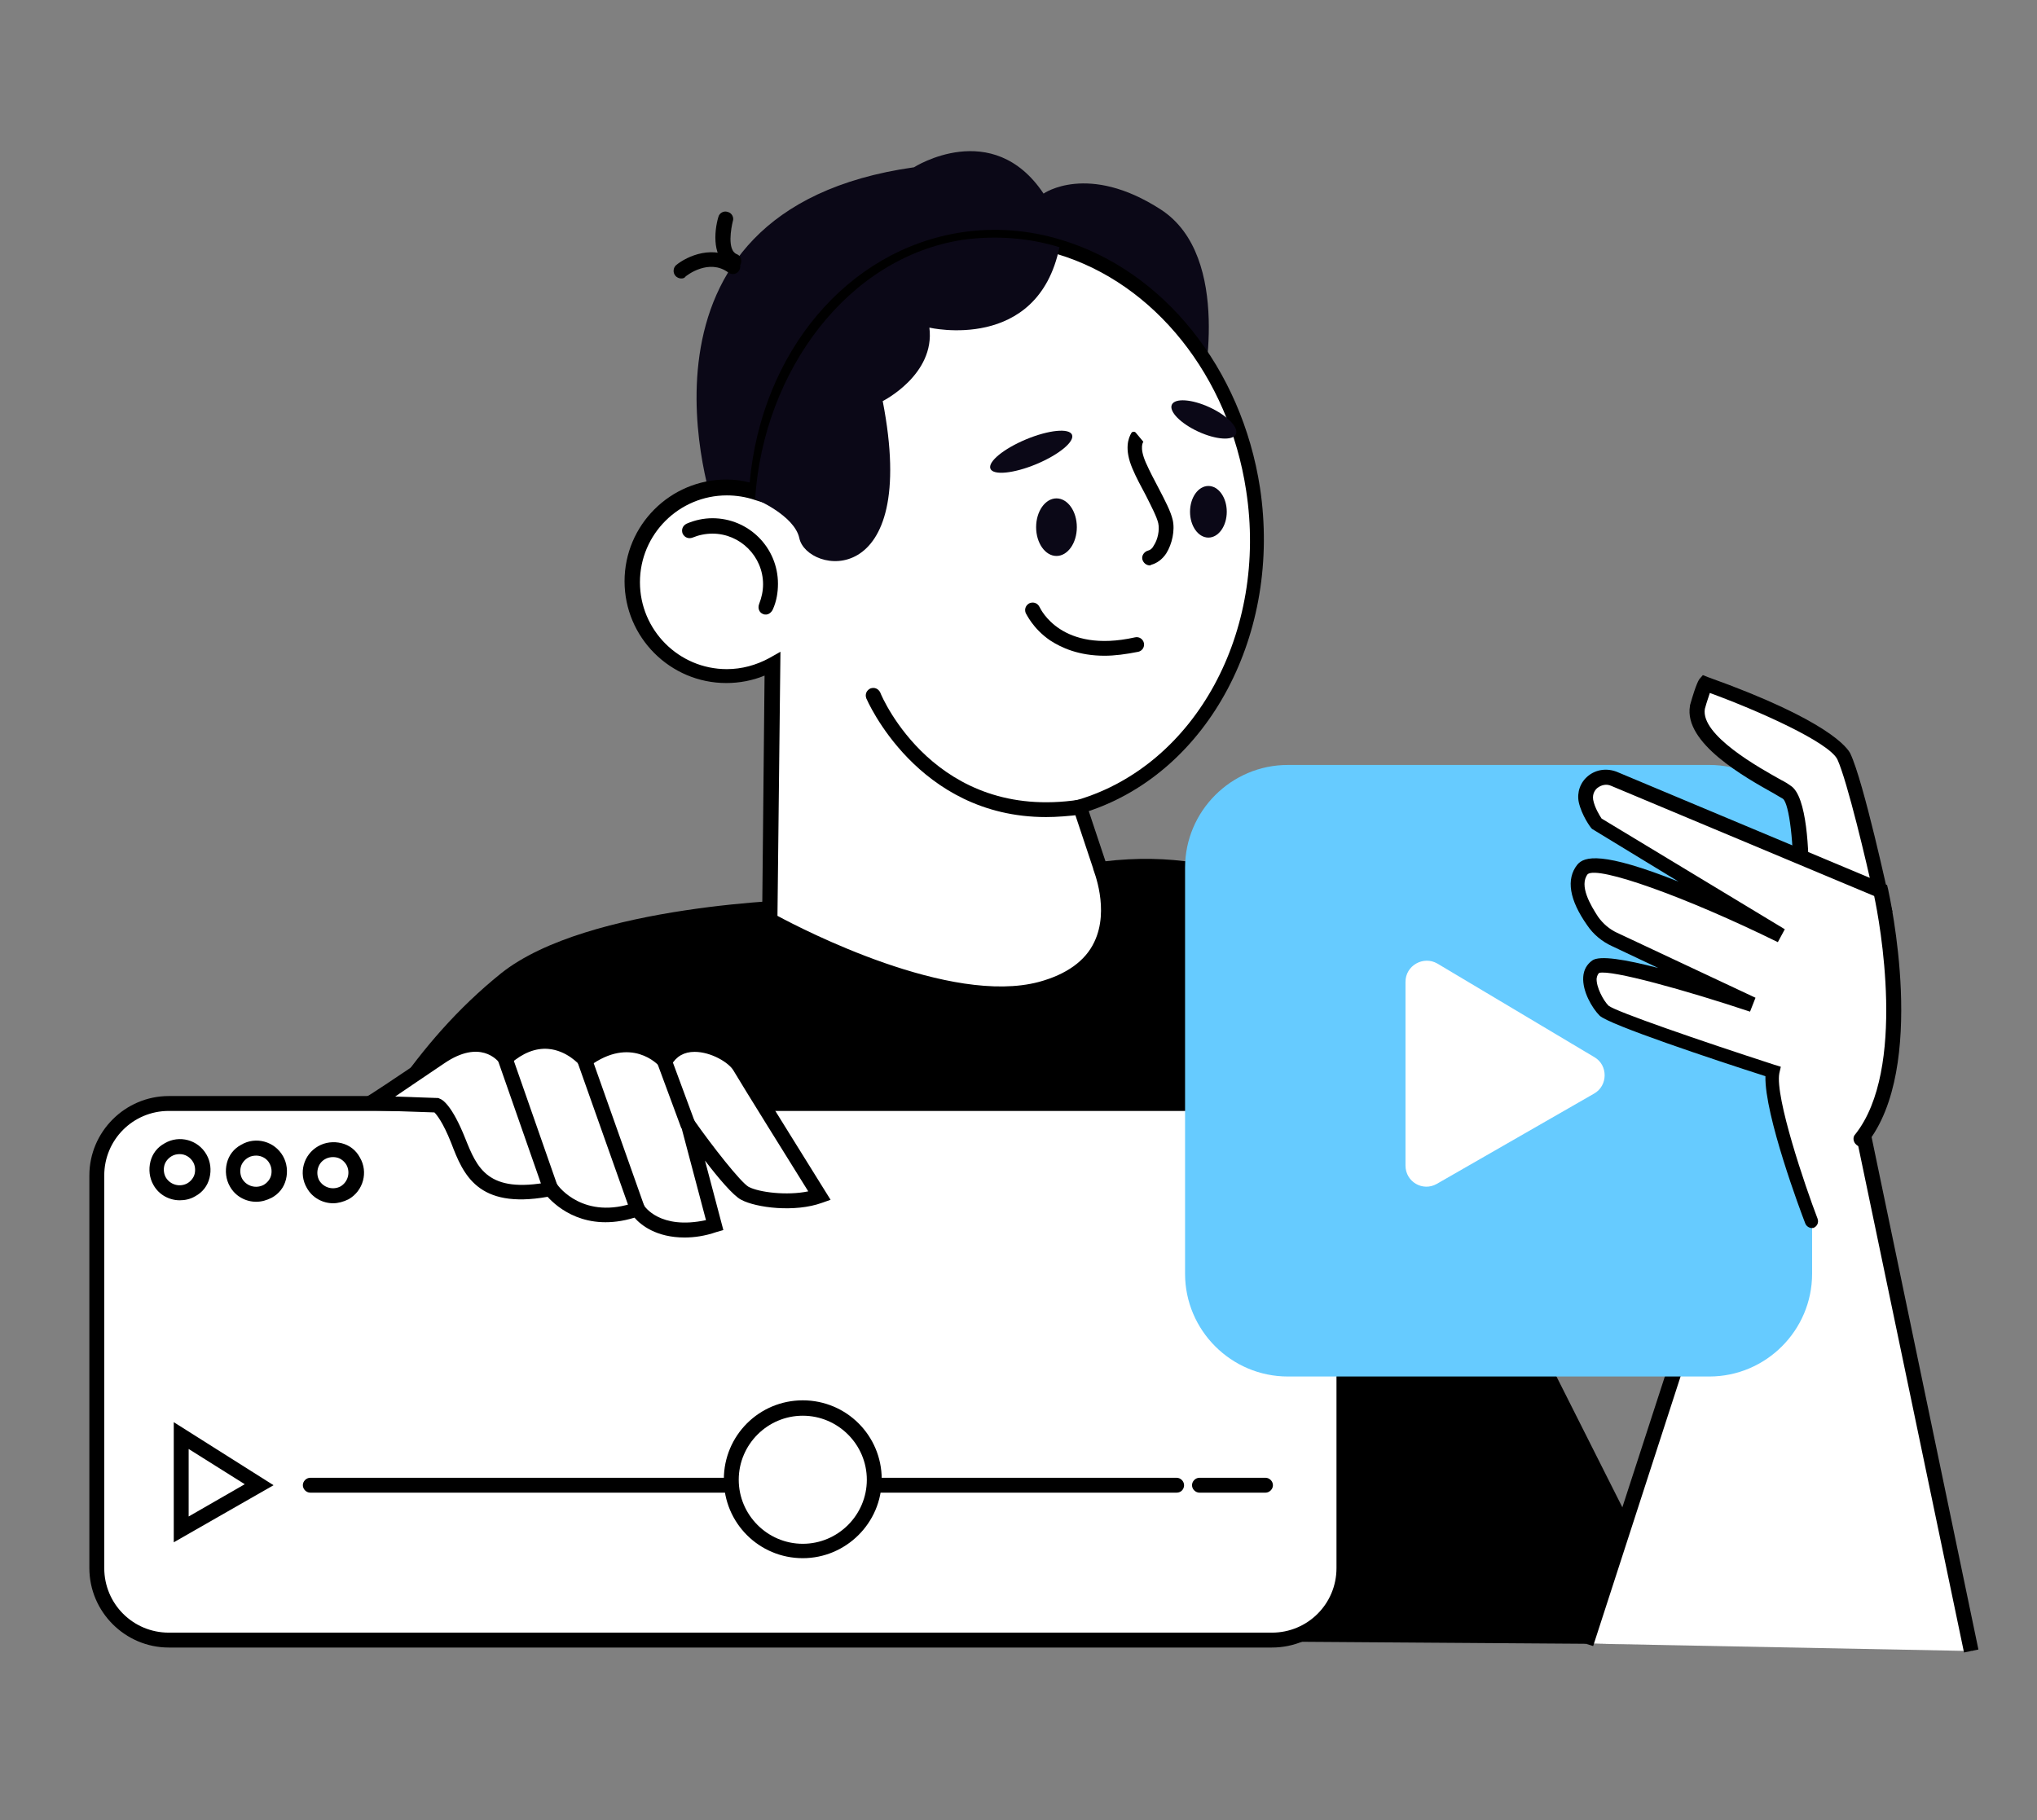 <?xml version="1.0" encoding="UTF-8"?> <!-- Generator: Adobe Illustrator 26.3.1, SVG Export Plug-In . SVG Version: 6.00 Build 0) --> <svg xmlns="http://www.w3.org/2000/svg" xmlns:xlink="http://www.w3.org/1999/xlink" id="sv" x="0px" y="0px" viewBox="0 0 410.3 366.7" style="enable-background:new 0 0 410.3 366.7;" xml:space="preserve"><rect x="0" y="0" width="410.3" height="366.7" fill="#808080" stroke="none"/> <style type="text/css"> .st0{fill:#FFFFFF;} .st1{fill:#66CBFF;} .st2{fill:#0B0817;} </style> <g> <g> <path d="M161.9,181.2c0,0-43.5,0.9-61,14.9c-17.5,14.1-27.3,32-37.5,50.3s-20.9,82.8-20.9,82.8l298.2,2.1c0,0-64-127.1-70-139.1 s-26-23-53.3-17.9C190,179.5,161.9,181.2,161.9,181.2z"></path> </g> <g> <polyline class="st0" points="397.1,332.6 374.1,222.6 354.2,224.1 319.4,331.1 "></polyline> <polygon points="395.6,332.9 372.9,224.2 355.3,225.5 320.9,331.6 318,330.7 353.1,222.6 375.3,221 398.5,332.3 "></polygon> </g> <g> <path class="st0" d="M256.2,330.4H34c-8,0-14.5-6.5-14.5-14.5v-79.1c0-8,6.5-14.5,14.5-14.5h222.2c8,0,14.5,6.5,14.5,14.5v79.1 C270.8,323.9,264.3,330.4,256.2,330.4z"></path> <path d="M256.2,331.9H34c-8.8,0-16-7.2-16-16v-79.1c0-8.8,7.2-16,16-16h222.2c8.8,0,16,7.2,16,16v79.1 C272.3,324.7,265.1,331.9,256.2,331.9z M34,223.8c-7.2,0-13,5.8-13,13v79.1c0,7.2,5.8,13,13,13h222.2c7.2,0,13-5.8,13-13v-79.1 c0-7.2-5.8-13-13-13H34z"></path> </g> <g> <path class="st1" d="M344.3,277.3h-84.9c-11.4,0-20.7-9.3-20.7-20.7v-81.8c0-11.4,9.3-20.7,20.7-20.7h84.9 c11.4,0,20.7,9.3,20.7,20.7v81.8C365,268,355.7,277.3,344.3,277.3z"></path> </g> <g> <path class="st0" d="M343.6,137.8c0,0,25.2,9.1,27.9,14.7c2.6,5.6,7.8,29.4,7.8,29.4l-16.5-3c0,0,0.3-17.3-2.8-19.2 c-3.2-1.9-19.3-9.8-18-17.1C343.2,138.3,343.6,137.8,343.6,137.8z"></path> <path d="M381.2,183.7l-20-3.6l0-1.3c0.2-8.6-0.8-17-2.1-17.9c-0.4-0.2-1-0.6-1.7-1c-5.9-3.3-18.3-10.2-17-17.7l0-0.1 c1.3-4.6,1.8-5.1,1.9-5.3l0.7-0.8l1,0.4c24.6,8.8,28.2,14.4,28.7,15.4c2.7,5.7,7.7,28.8,7.9,29.7L381.2,183.7z M364.3,177.6 l13,2.3c-1.3-6-5.2-22.5-7.2-26.9c-1.7-3.5-16.1-9.9-25.7-13.4c-0.2,0.7-0.6,1.7-1,3.2c-0.9,5.3,11,11.9,15.5,14.4 c0.8,0.4,1.4,0.8,1.8,1.1C364,160.4,364.4,171.7,364.3,177.6z"></path> </g> <g> <path class="st0" d="M365,245.9c0,0-9-23.8-7.8-30.1c0,0-32.1-10.4-34-12.2c-1.8-1.8-4.4-6.9-1.7-8.9s31.7,7.6,31.7,7.6 l-27.9-13.1c-1.8-0.8-3.3-2.1-4.4-3.7c-2-2.9-4.4-7.4-2.1-10.4c3.7-4.6,40.1,13.3,40.1,13.3l-37.2-22.5c0,0-1.7-2.2-2.2-4.6 c-0.6-3.2,2.7-5.7,5.6-4.5l53.7,22.5c0,0,8,35-4,50"></path> <path d="M365,247.4c-0.6,0-1.2-0.4-1.4-1c-0.9-2.3-8.2-21.8-8-29.6c-10.3-3.3-31.6-10.4-33.4-12.2c-1.5-1.5-3.5-4.9-3.3-7.8 c0.1-1.4,0.7-2.5,1.8-3.3c1.5-1.1,6.7-0.2,13.3,1.5l-9.3-4.4c-2-0.9-3.8-2.4-5-4.2c-3.6-5.1-4.3-9.3-2-12.2 c1.4-1.7,5-2.7,20.4,3.4L320.7,167l-0.2-0.2c-0.1-0.1-1.9-2.5-2.5-5.2c-0.4-2,0.3-4,1.9-5.3c1.6-1.3,3.8-1.6,5.8-0.8l54.4,22.8 l0.2,0.8c0.3,1.5,8,35.9-4.3,51.3c-0.5,0.6-1.5,0.8-2.1,0.2c-0.6-0.5-0.8-1.5-0.2-2.1c10.4-13.1,4.9-42.9,3.8-48l-53-22.2 c-0.9-0.4-1.9-0.2-2.7,0.4c-0.4,0.3-1.1,1.1-0.9,2.4c0.3,1.6,1.3,3.2,1.7,3.8l36.9,22.3l-1.4,2.6c-18.7-9.2-36.2-15.4-38.3-13.7 c-1.8,2.3,0.6,6.3,2.1,8.6c1,1.4,2.3,2.5,3.8,3.2l27.9,13.1l-1.1,2.8c-12.9-4.3-28-8.5-30.4-7.8c-0.2,0.2-0.4,0.5-0.5,1.1 c-0.1,1.7,1.3,4.4,2.4,5.5c1.5,1.2,18.3,7,33.4,11.9l1.3,0.4l-0.3,1.3c-0.9,4.8,5.2,22.8,7.7,29.3c0.3,0.8-0.1,1.6-0.9,1.9 C365.3,247.3,365.1,247.4,365,247.4z"></path> </g> <g> <path class="st0" d="M283.1,197.8v37c0,3.3,3.5,5.3,6.3,3.7l31.7-18.2c2.8-1.6,2.8-5.7,0.1-7.3l-31.7-18.9 C286.7,192.5,283.1,194.5,283.1,197.8z"></path> </g> <g> <polygon class="st0" points="36.5,289.2 36.5,308.1 52.2,299.1 "></polygon> <path d="M35,310.7v-24.2l20.1,12.7L35,310.7z M38,291.9v13.6l11.3-6.5L38,291.9z"></path> </g> <g> <line class="st0" x1="62.5" y1="299.2" x2="237" y2="299.2"></line> <path d="M237,300.7H62.5c-0.8,0-1.5-0.7-1.5-1.5s0.7-1.5,1.5-1.5H237c0.8,0,1.5,0.7,1.5,1.5S237.9,300.7,237,300.7z"></path> </g> <g> <line class="st0" x1="254.9" y1="299.2" x2="241.5" y2="299.2"></line> <path d="M254.9,300.7h-13.3c-0.8,0-1.5-0.7-1.5-1.5s0.7-1.5,1.5-1.5h13.3c0.8,0,1.5,0.7,1.5,1.5S255.7,300.7,254.9,300.7z"></path> </g> <g> <circle class="st0" cx="36.2" cy="235.7" r="4.7"></circle> <path d="M36.2,241.8c-2.1,0-4.2-1.1-5.3-3.1l0,0c-0.8-1.4-1-3.1-0.6-4.7c0.4-1.6,1.4-2.9,2.9-3.7c2.9-1.7,6.7-0.7,8.4,2.3 c0.8,1.4,1,3.1,0.6,4.7c-0.4,1.6-1.4,2.9-2.9,3.7C38.3,241.6,37.2,241.8,36.2,241.8z M36.2,232.5c-0.5,0-1.1,0.1-1.6,0.4 c-0.7,0.4-1.3,1.1-1.5,1.9c-0.2,0.8-0.1,1.7,0.3,2.4l0,0c0.9,1.5,2.8,2,4.3,1.2c0.7-0.4,1.3-1.1,1.5-1.9c0.2-0.8,0.1-1.7-0.3-2.4 C38.3,233.1,37.3,232.5,36.2,232.5z"></path> </g> <g> <circle class="st0" cx="51.6" cy="236" r="4.7"></circle> <path d="M51.6,242.1c-2.1,0-4.2-1.1-5.3-3.1c-0.8-1.4-1-3.1-0.6-4.7c0.4-1.6,1.4-2.9,2.9-3.7c2.9-1.7,6.7-0.7,8.4,2.3 c0.8,1.4,1,3.1,0.6,4.7c-0.4,1.6-1.4,2.9-2.9,3.7C53.7,241.8,52.7,242.1,51.6,242.1z M51.6,232.8c-0.5,0-1.1,0.1-1.6,0.4 c-0.7,0.4-1.3,1.1-1.5,1.9c-0.2,0.8-0.1,1.7,0.3,2.4l0,0c0.9,1.5,2.8,2,4.3,1.2c0.7-0.4,1.3-1.1,1.5-1.9c0.2-0.8,0.1-1.7-0.3-2.4 C53.8,233.4,52.7,232.8,51.6,232.8z"></path> </g> <g> <circle class="st0" cx="67.1" cy="236.2" r="4.7"></circle> <path d="M67.1,242.4c-2.1,0-4.2-1.1-5.3-3.1h0c-1.7-2.9-0.7-6.7,2.3-8.4c1.4-0.8,3.1-1,4.7-0.6c1.6,0.4,2.9,1.4,3.7,2.9 c1.7,2.9,0.7,6.7-2.3,8.4C69.2,242.1,68.1,242.4,67.1,242.4z M64.3,237.8c0.9,1.5,2.8,2,4.3,1.2c1.5-0.9,2-2.8,1.2-4.3 c-0.4-0.7-1.1-1.3-1.9-1.5c-0.8-0.2-1.7-0.1-2.4,0.3C64,234.3,63.5,236.3,64.3,237.8L64.3,237.8z"></path> </g> <g> <circle class="st0" cx="161.7" cy="298.1" r="14.4"></circle> <path d="M161.7,313.9c-8.8,0-15.9-7.1-15.9-15.9s7.1-15.9,15.9-15.9c8.8,0,15.9,7.1,15.9,15.9S170.4,313.9,161.7,313.9z M161.7,285.2c-7.1,0-12.9,5.8-12.9,12.9s5.8,12.9,12.9,12.9c7.1,0,12.9-5.8,12.9-12.9S168.8,285.2,161.7,285.2z"></path> </g> <g> <path class="st2" d="M143.9,102.8c0,0-21.4-60.4,40.2-69.1c0,0,15.8-10.1,26.1,5.3c0,0,8.9-6.3,23.6,3.2c14.7,9.5,8.3,37,8.3,37 l-74.1,44.2L143.9,102.8z"></path> </g> <g> <path d="M137.2,56.1c-0.4,0-0.9-0.2-1.2-0.6c-0.5-0.6-0.4-1.6,0.2-2.1c2.2-1.8,7.6-4.3,12.3-0.9c0.7,0.5,0.8,1.4,0.3,2.1 c-0.5,0.7-1.4,0.8-2.1,0.3c-3.9-2.9-8.4,0.6-8.6,0.8C137.9,56,137.6,56.1,137.2,56.1z"></path> </g> <g> <path d="M147.8,54c-0.2,0-0.4,0-0.6-0.1c-3.8-1.6-3.4-7.2-2.5-10.2c0.2-0.8,1.1-1.3,1.9-1c0.8,0.2,1.3,1.1,1,1.9 c-0.3,1.2-1.2,5.8,0.8,6.6c0.8,0.3,1.1,1.2,0.8,2C148.9,53.7,148.4,54,147.8,54z"></path> </g> <g> <path class="st0" d="M252.4,98.6c-3.7-24.2-19.6-43-39-48.8c-6.2-1.9-12.8-2.4-19.4-1.4c-23.2,3.5-39.9,25-41.5,50.8 c-1.9-0.6-4-1-6.1-1c-10.5,0-19,8.5-19,19c0,10.5,8.5,19,19,19c3.4,0,6.5-0.9,9.3-2.4l-0.6,51.7c0,0,34.2,19.3,54.6,13.9 s11.9-24.8,11.9-24.8l-4-12C241.6,155.3,256.9,128.1,252.4,98.6z"></path> <path d="M201.5,201.7c-20.3,0-46-14.4-47.2-15.1l-0.8-0.4l0.5-50.1c-2.4,1-5.1,1.5-7.7,1.5c-11.3,0-20.5-9.2-20.5-20.5 c0-11.3,9.2-20.5,20.5-20.5c1.6,0,3.2,0.2,4.7,0.6c2.4-26.3,19.7-46.9,42.7-50.4c6.7-1,13.4-0.5,20,1.5 c20.7,6.2,36.4,25.9,40.1,50l0,0c4.4,29.3-10.3,57-34.5,65.1l3.5,10.5c0.4,0.9,3.8,9.5,0.2,17.1c-2.2,4.7-6.6,7.9-13.1,9.6 C207.4,201.4,204.5,201.7,201.5,201.7z M156.6,184.5c5.2,2.8,34.8,18.1,52.7,13.3c5.5-1.5,9.3-4.2,11.1-8 c3.2-6.6-0.2-14.6-0.2-14.7l0-0.1l-4.5-13.5l1.5-0.4c23.6-7.1,38.2-33.8,33.8-62.3c-3.5-23-18.4-41.7-38-47.6 c-6.2-1.9-12.5-2.3-18.7-1.4c-22.1,3.4-38.6,23.7-40.3,49.5l-0.1,2l-1.9-0.6c-1.8-0.6-3.7-0.9-5.6-0.9c-9.6,0-17.5,7.8-17.5,17.5 c0,9.6,7.8,17.5,17.5,17.5c3,0,5.9-0.8,8.5-2.2l2.3-1.3L156.6,184.5z"></path> </g> <g> <path class="st2" d="M213.4,49.8C209,71.1,187.2,66,187.2,66c1.2,9.5-9.4,14.8-9.4,14.8c7.5,38.6-15.3,34.8-16.8,27.6 c-1-4.6-8.9-7.9-8.9-7.9c1.7-25.8,18.7-48.7,41.9-52.2C200.6,47.4,207.2,47.9,213.4,49.8z"></path> </g> <g> <ellipse transform="matrix(0.923 -0.385 0.385 0.923 -19.03 86.975)" class="st2" cx="207.7" cy="91" rx="8.9" ry="2.7"></ellipse> </g> <g> <ellipse transform="matrix(0.419 -0.908 0.908 0.419 64.152 269.281)" class="st2" cx="242.5" cy="84.5" rx="2.7" ry="7.1"></ellipse> </g> <g> <ellipse class="st2" cx="212.8" cy="106.2" rx="4.1" ry="5.8"></ellipse> </g> <g> <ellipse class="st2" cx="243.4" cy="103.1" rx="3.7" ry="5.2"></ellipse> </g> <g> <path d="M231.6,113.9c-0.7,0-1.3-0.5-1.5-1.2c-0.2-0.8,0.4-1.6,1.2-1.8c0.4-0.1,0.8-0.4,1.1-1c0.8-1.2,1.2-3.1,0.9-4.5 c-0.3-1.3-1.4-3.4-2.5-5.6c-0.9-1.7-1.9-3.5-2.7-5.4c-1.7-4-0.8-6.2-0.2-7.2c0.2-0.3,0.7-0.3,0.9,0l1.5,1.8c0,0-0.1,0.1,0,0 c0,0-0.9,1,0.5,4.2c0.8,1.8,1.7,3.5,2.6,5.2c1.3,2.5,2.4,4.6,2.8,6.3c0.5,2.1-0.1,4.9-1.3,6.8c-0.8,1.2-1.9,2-3.1,2.3 C231.8,113.9,231.7,113.9,231.6,113.9z"></path> </g> <g> <path d="M222.5,132.1c-5.2,0-8.7-1.6-11-3.1c-3.5-2.4-4.8-5.4-4.9-5.5c-0.3-0.8,0-1.6,0.8-2c0.8-0.3,1.6,0,2,0.8 c0.2,0.4,4.4,9.4,19.2,6.1c0.8-0.2,1.6,0.3,1.8,1.1c0.2,0.8-0.3,1.6-1.1,1.8C226.8,131.8,224.5,132.1,222.5,132.1z"></path> </g> <g> <path d="M154.3,123.8c-0.2,0-0.4,0-0.6-0.1c-0.8-0.3-1.1-1.2-0.8-2c0.5-1.3,0.8-2.6,0.8-4c0-5.6-4.6-10.2-10.2-10.2 c-1.4,0-2.8,0.3-4,0.8c-0.8,0.3-1.6,0-2-0.8c-0.3-0.8,0-1.6,0.8-2c1.6-0.7,3.4-1.1,5.2-1.1c7.3,0,13.2,5.9,13.2,13.2 c0,1.8-0.3,3.5-1,5.1C155.4,123.4,154.8,123.8,154.3,123.8z"></path> </g> <g> <path d="M210.7,164.6c-26,0-36.1-23.7-36.2-23.9c-0.3-0.8,0-1.6,0.8-2c0.8-0.3,1.6,0,2,0.8c0.4,1.1,11.2,26,40.1,21.6 c0.8-0.1,1.6,0.4,1.7,1.3c0.1,0.8-0.4,1.6-1.3,1.7C215.3,164.4,212.9,164.6,210.7,164.6z"></path> </g> <g> <path class="st0" d="M165.2,240.9c0,0-14.1-22.6-16.1-26s-11.5-7.5-15.2-1.1c0,0-6.5-7.4-16.1-0.2c0,0-6.9-8.2-16-0.4 c0,0-4.4-6.2-13.1-0.2s-13.9,9.2-13.9,9.2l13.3,0.5c0,0,1.7,0.6,4.3,7.2c2.6,6.6,5.3,12.3,18.6,9.7c0,0,5.7,8.2,17.4,4.1 c0,0,3.8,6.6,15.6,3.3l-5.4-20.2c0,0,8.7,12.3,11.5,13.7C152.9,241.8,160.3,242.7,165.2,240.9z"></path> <path d="M137.9,249.3c-5.7,0-8.8-2.5-10.1-4c-9.8,3-15.6-2.1-17.5-4.2c-14.1,2.5-17-4.5-19.4-10.8c-1.7-4.3-3-5.8-3.4-6.2 l-17.7-0.6l4.1-2.6c0.1,0,5.2-3.3,13.8-9.2c7.3-5,12.1-2.3,14.1-0.5c2.8-2.1,5.8-3.1,8.7-2.9c3.4,0.3,6,2.1,7.3,3.3 c7.5-4.9,13.2-1.9,15.7,0c1.6-1.7,3.7-2.7,6.3-2.7c4.4,0,8.9,2.7,10.4,5.2c2,3.4,16,25.8,16.1,26l1,1.6l-1.7,0.6 c-5.5,2-13.3,1-16.3-0.6c-1.6-0.8-4.7-4.5-7.3-7.9l3.7,14l-1.4,0.4C142,249,139.8,249.3,137.9,249.3z M129.1,241.7l0.6,1.1 c0.1,0.2,3.2,5,12.5,3l-7.1-26.8l4.8,6.8c3.5,5,9.3,12.4,10.9,13.3c2.1,1.1,7.7,1.8,12,0.9c-3.3-5.3-13.4-21.5-15.1-24.4 c-0.9-1.5-4.4-3.7-7.8-3.7c-2.1,0-3.7,0.9-4.7,2.7l-1,1.8l-1.4-1.6c-0.2-0.3-5.7-6.2-14.1,0l-1.1,0.8l-0.9-1.1 c0,0-2.5-2.9-6.3-3.2c-2.5-0.2-5.1,0.8-7.6,3l-1.2,1.1l-1-1.3c-0.4-0.5-3.9-4.8-11.1,0.1c-4.2,2.8-7.5,5.1-9.9,6.7l8.7,0.3 l0.2,0.1c0.7,0.2,2.6,1.5,5.2,8c2.4,6,4.5,11.2,17,8.8l1-0.2l0.6,0.8c0.2,0.3,5.3,7.2,15.7,3.5L129.1,241.7z M87.4,223.9 L87.4,223.9L87.4,223.9z"></path> </g> <g> <line class="st0" x1="111" y1="239.4" x2="101.8" y2="213.2"></line> <rect x="104.9" y="212.4" transform="matrix(0.944 -0.33 0.33 0.944 -68.787 47.848)" width="3" height="27.8"></rect> </g> <g> <line class="st0" x1="128.4" y1="243.5" x2="117.8" y2="213.5"></line> <rect x="121.6" y="212.6" transform="matrix(0.943 -0.334 0.334 0.943 -69.291 54.28)" width="3" height="31.8"></rect> </g> <g> <line class="st0" x1="138.7" y1="226.7" x2="133.9" y2="213.8"></line> <rect x="134.8" y="213.3" transform="matrix(0.938 -0.347 0.347 0.938 -68.005 61.058)" width="3" height="13.8"></rect> </g> </g> </svg> 